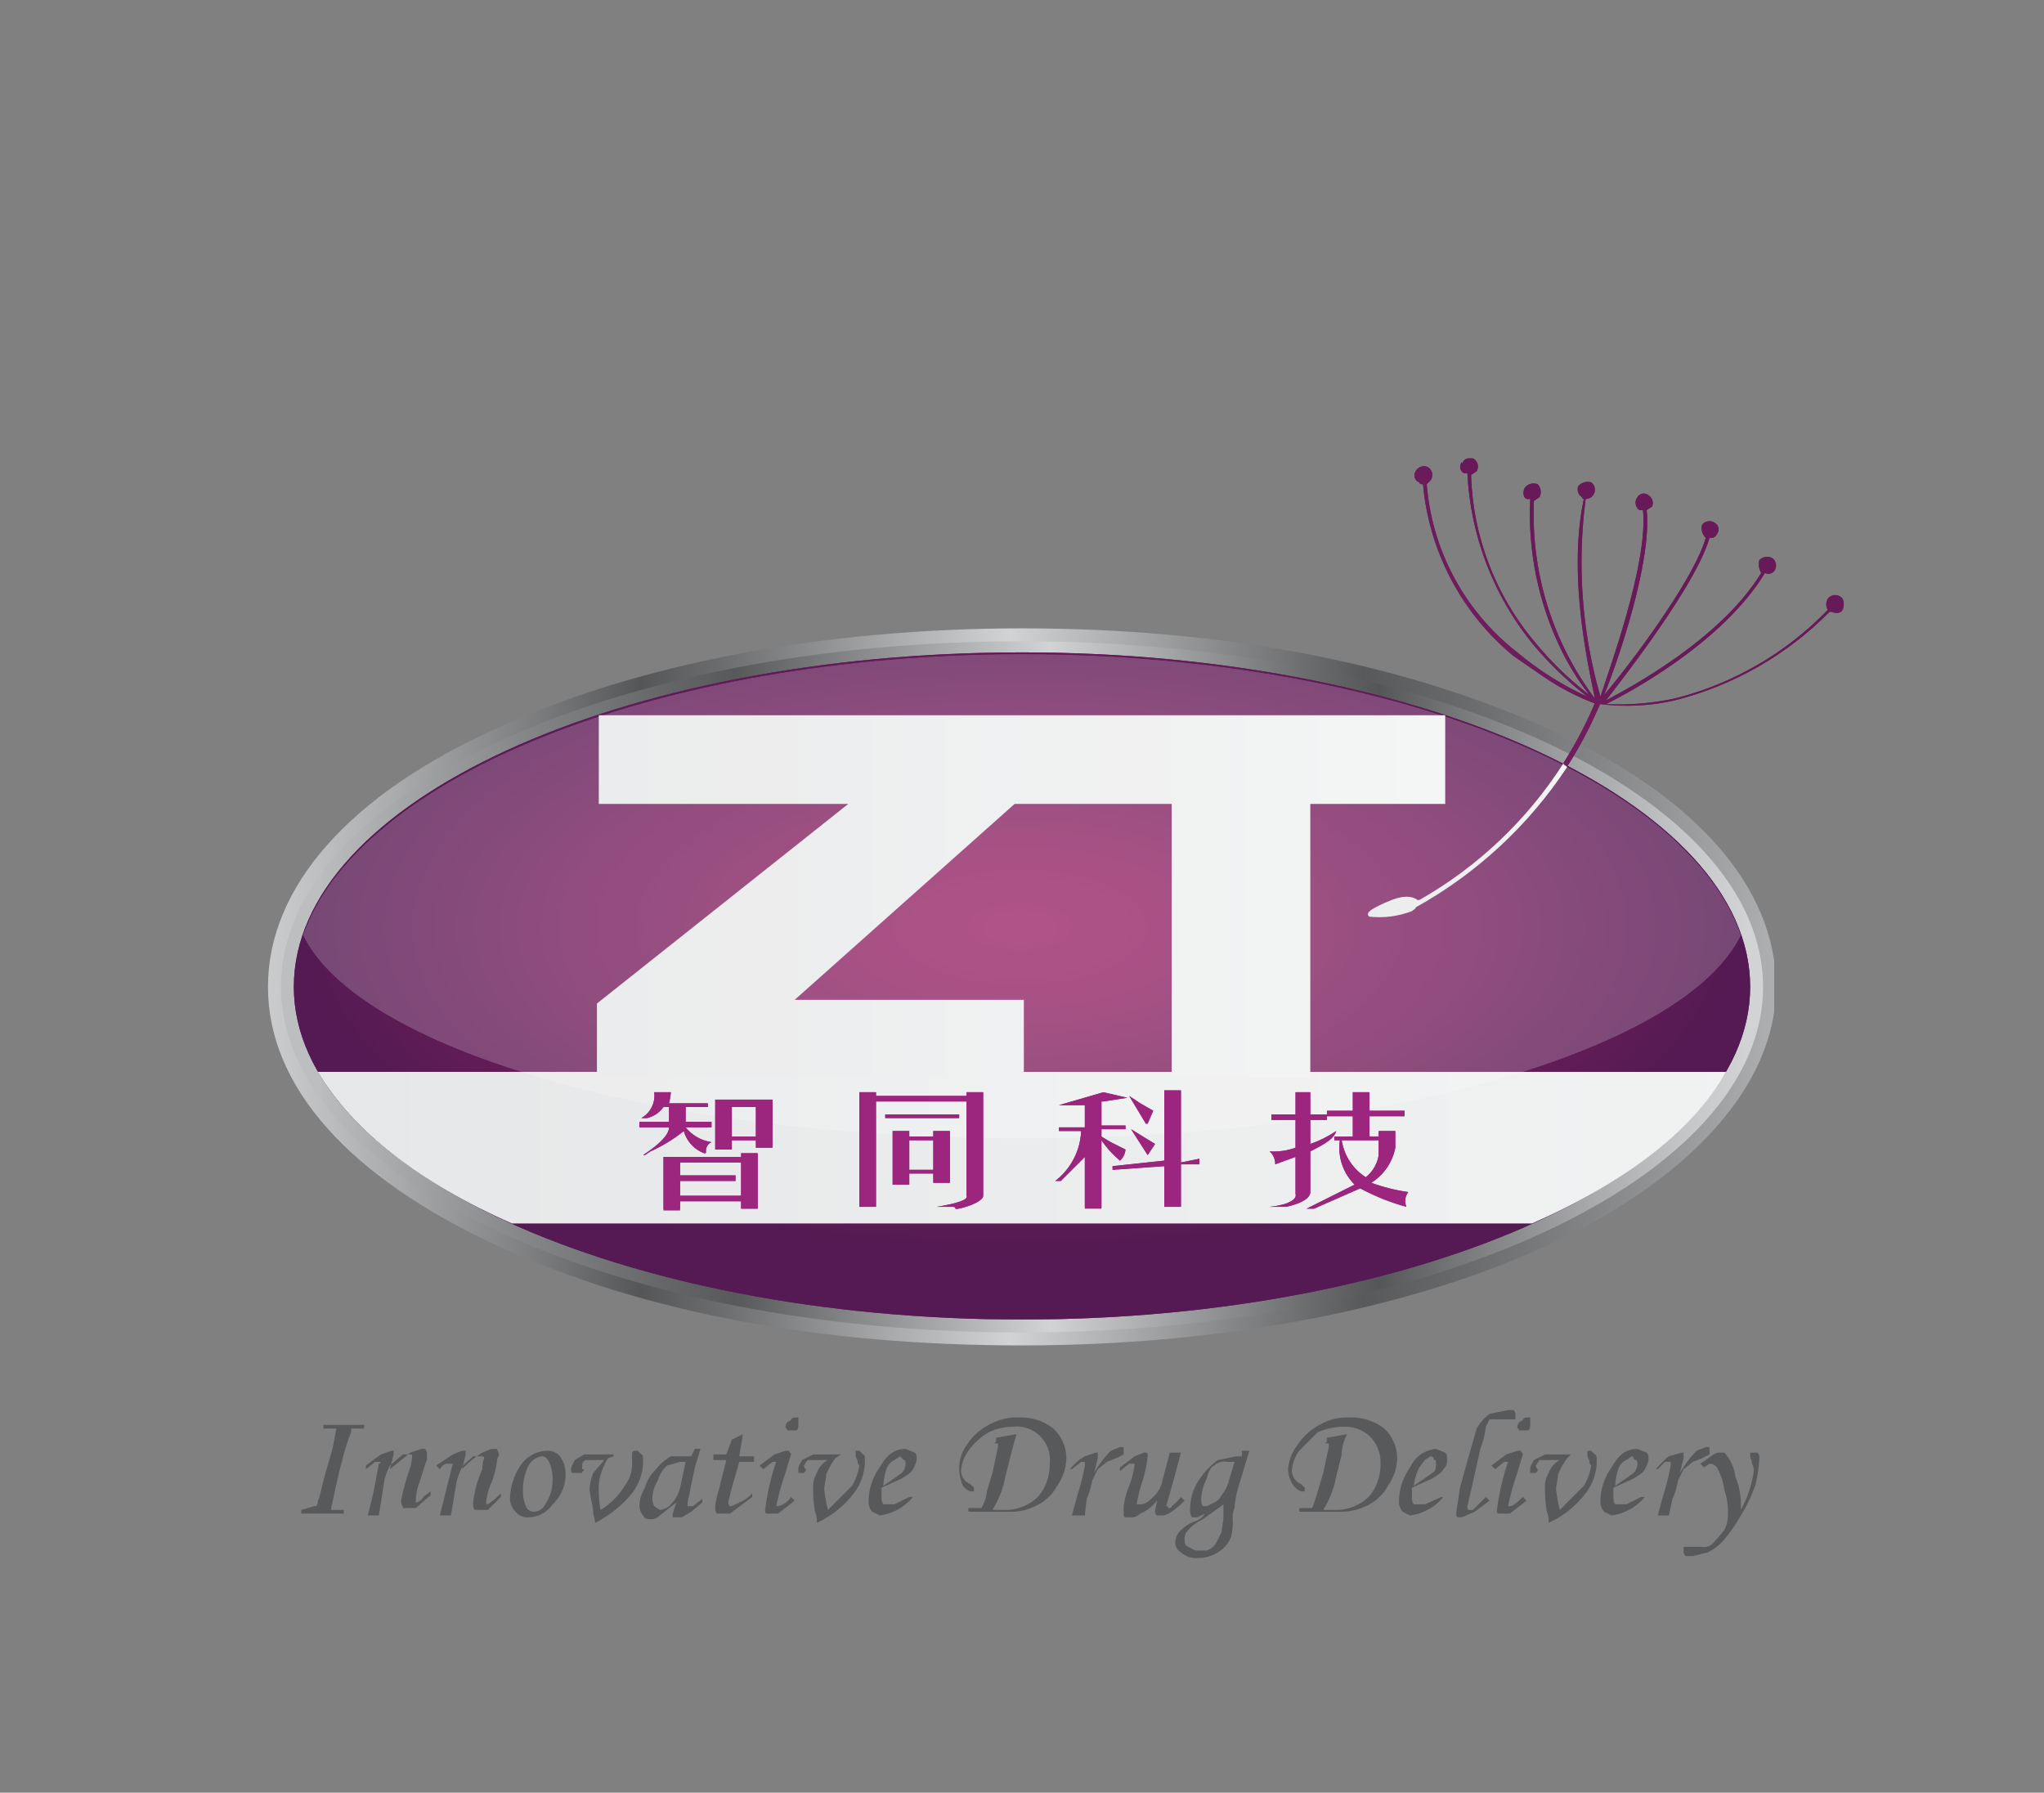 <svg xmlns="http://www.w3.org/2000/svg" xmlns:xlink="http://www.w3.org/1999/xlink" viewBox="0 0 110.6 97"><rect x="0" y="0" width="110.6" height="97" fill="#808080" stroke="none"/><defs><style>.cls-1{fill:url(#linear-gradient);}.cls-2{fill:url(#linear-gradient-2);}.cls-3{fill:none;}.cls-4{fill:#9c257e;}.cls-5{fill:url(#radial-gradient);}.cls-6{fill:#681c57;}.cls-7{fill:#58595b;}.cls-8{clip-path:url(#clip-path);}.cls-9{fill:url(#linear-gradient-3);}.cls-10{clip-path:url(#clip-path-2);}.cls-11{fill:url(#linear-gradient-4);}.cls-12{clip-path:url(#clip-path-3);}.cls-13{fill:url(#radial-gradient-3);}.cls-14{clip-path:url(#clip-path-4);}.cls-15{fill:url(#linear-gradient-5);}.cls-16{clip-path:url(#clip-path-5);}.cls-17{fill:url(#linear-gradient-6);}.cls-18{clip-path:url(#clip-path-6);}.cls-19{fill:url(#radial-gradient-4);}.cls-20{clip-path:url(#clip-path-7);}.cls-21{fill:url(#radial-gradient-5);}.cls-22{clip-path:url(#clip-path-8);}.cls-23{fill:url(#linear-gradient-7);}.cls-24{opacity:0.2;}.cls-25{clip-path:url(#clip-path-9);}.cls-26{clip-path:url(#clip-path-10);}.cls-27{mask:url(#mask);}.cls-28{fill:url(#linear-gradient-8);}.cls-29{mask:url(#mask-2);}.cls-30{fill:url(#linear-gradient-9);}.cls-31{clip-path:url(#clip-path-12);}.cls-32{clip-path:url(#clip-path-13);}.cls-33{clip-path:url(#clip-path-14);}.cls-34{clip-path:url(#clip-path-15);}</style><linearGradient id="linear-gradient" x1="32.9" y1="500.74" x2="33.14" y2="500.74" gradientTransform="translate(47962.4 -3138) rotate(90) scale(95.67)" gradientUnits="userSpaceOnUse"><stop offset="0" stop-color="#ccc"/><stop offset="0.12" stop-color="#bababa"/><stop offset="0.38" stop-color="#8b8b8b"/><stop offset="0.72" stop-color="#404040"/><stop offset="1"/></linearGradient><linearGradient id="linear-gradient-2" x1="32.42" y1="500.5" x2="32.66" y2="500.5" gradientTransform="matrix(62.41, 70.54, -97.09, 45.35, 46617.73, -24942.18)" xlink:href="#linear-gradient"/><radialGradient id="radial-gradient" cx="55.12" cy="55.33" r="30.63" gradientUnits="userSpaceOnUse"><stop offset="0" stop-color="#9d286b"/><stop offset="0.23" stop-color="#922667"/><stop offset="0.64" stop-color="#74205d"/><stop offset="1" stop-color="#551a53"/></radialGradient><clipPath id="clip-path"><path class="cls-3" d="M15.9,53.4c0-10,17.7-18.1,39.4-18.1s39.4,8.1,39.4,18.1-17.6,18-39.4,18-39.4-8.1-39.4-18m11-14c-8,3.6-12.4,8.6-12.4,14s4.4,10.3,12.4,14,17.7,5.4,28.4,5.4,20.8-1.9,28.4-5.4,12.4-8.6,12.4-14S91.7,43,83.7,39.4,66,34,55.3,34s-20.8,1.9-28.4,5.4"/></clipPath><linearGradient id="linear-gradient-3" x1="30.94" y1="496.76" x2="31.18" y2="496.76" gradientTransform="matrix(342.2, 0, 0, -342.2, -10573.17, 170040.88)" gradientUnits="userSpaceOnUse"><stop offset="0" stop-color="#d1d3d4"/><stop offset="0.04" stop-color="#c6c8c9"/><stop offset="0.11" stop-color="#a9aaac"/><stop offset="0.2" stop-color="#797a7c"/><stop offset="0.26" stop-color="#555658"/><stop offset="0.31" stop-color="#6b6c6e"/><stop offset="0.41" stop-color="#a4a6a7"/><stop offset="0.49" stop-color="#d1d3d4"/><stop offset="0.71" stop-color="#58595b"/><stop offset="0.76" stop-color="#646668"/><stop offset="0.86" stop-color="#858789"/><stop offset="1" stop-color="#babcbe"/><stop offset="1" stop-color="#bcbec0"/></linearGradient><clipPath id="clip-path-2"><path class="cls-3" d="M15.2,53.4c0,10.3,17.9,18.7,40.1,18.7s40.1-8.4,40.1-18.7S77.5,34.7,55.3,34.7,15.2,43,15.2,53.4"/></clipPath><linearGradient id="linear-gradient-4" x1="30.93" y1="496.75" x2="31.17" y2="496.75" gradientTransform="matrix(336.92, 0, 0, -336.92, -10405.23, 167415.8)" gradientUnits="userSpaceOnUse"><stop offset="0" stop-color="#bcbec0"/><stop offset="0" stop-color="#babcbe"/><stop offset="0.14" stop-color="#858789"/><stop offset="0.24" stop-color="#646668"/><stop offset="0.29" stop-color="#58595b"/><stop offset="0.51" stop-color="#d1d3d4"/><stop offset="0.59" stop-color="#a4a6a7"/><stop offset="0.69" stop-color="#6b6c6e"/><stop offset="0.74" stop-color="#555658"/><stop offset="0.8" stop-color="#797a7c"/><stop offset="0.89" stop-color="#a9aaac"/><stop offset="0.96" stop-color="#c6c8c9"/><stop offset="1" stop-color="#d1d3d4"/></linearGradient><clipPath id="clip-path-3"><path class="cls-5" d="M15.9,53.4c0,9.9,17.7,18,39.4,18s39.4-8.1,39.4-18S77.1,35.3,55.3,35.3,15.9,43.4,15.9,53.4"/></clipPath><radialGradient id="radial-gradient-3" cx="29.68" cy="494.64" r="0.24" gradientTransform="matrix(160, 0, 0, -72.57, -4693.6, 35946.16)" xlink:href="#radial-gradient"/><clipPath id="clip-path-4"><path class="cls-3" d="M17.2,58c1.9,3.2,5.5,6,10.5,8.2H82.9c5-2.2,8.7-5,10.5-8.2Z"/></clipPath><linearGradient id="linear-gradient-5" x1="30.9" y1="496.82" x2="31.14" y2="496.82" gradientTransform="matrix(327.83, 0, 0, -327.83, -10112.03, 162935.5)" gradientUnits="userSpaceOnUse"><stop offset="0" stop-color="#e6e7e8"/><stop offset="1" stop-color="#f1f2f2"/></linearGradient><clipPath id="clip-path-5"><polygon class="cls-3" points="54.9 38.6 53.8 38.6 32.4 38.6 32.4 43.5 45.9 43.5 32.3 54.3 32.3 58.3 55.4 58.3 55.4 54.1 43 54.1 54.9 43.5 63.4 43.5 63.4 58.3 70.9 58.3 70.9 43.5 78.3 43.5 78.3 38.6 54.9 38.6"/></clipPath><linearGradient id="linear-gradient-6" x1="30.34" y1="496.25" x2="30.57" y2="496.25" gradientTransform="matrix(192.84, 0, 0, -192.84, -5817.68, 95742.81)" xlink:href="#linear-gradient-5"/><clipPath id="clip-path-6"><path class="cls-6" d="M79.1,25a.4.4,0,0,0,.1.6h.2a15.9,15.9,0,0,0,3.5,9.2,18.8,18.8,0,0,0,3,2.9,16.9,16.9,0,0,1-3.8-2.4,12.8,12.8,0,0,1-4.9-9.1l.2-.2a.5.5,0,0,0-.1-.7.5.5,0,0,0-.7.2.4.4,0,0,0,.2.6c0,.1.1.1.2.1a13.6,13.6,0,0,0,4.9,9.3l1.6,1.1a13,13,0,0,0,2.9,1.5h.2a11.6,11.6,0,0,0,4-.2A17.9,17.9,0,0,0,99,33.1h.1c.2.1.5.1.6-.1s.1-.6-.1-.7a.5.5,0,0,0-.7.1.6.6,0,0,0,0,.6,17.4,17.4,0,0,1-8.3,4.8,14.6,14.6,0,0,1-3.7.3c1.2-.6,6.3-3.3,8.6-7.1a.4.4,0,0,0,.5-.1.5.5,0,0,0-.1-.7.6.6,0,0,0-.7.1.9.9,0,0,0,.1.7c-2.2,3.6-7.1,6.2-8.4,6.9,1-1.3,4.9-6.3,5.6-8.8.2,0,.3,0,.4-.2a.4.4,0,0,0-.1-.6.5.5,0,0,0-.7.1.7.7,0,0,0,.2.7h0c-.7,2.4-4.3,7.1-5.5,8.5.7-1.7,2.6-7.2,2.3-10l.3-.2a.5.5,0,0,0-.2-.6.4.4,0,0,0-.6.1.5.5,0,0,0,.1.7h.2c.3,2.9-1.9,8.8-2.3,10.1A26.3,26.3,0,0,1,85.8,27a.5.5,0,0,0,.4-.2.5.5,0,0,0-.1-.7.7.7,0,0,0-.7.2.5.5,0,0,0,.2.6.1.1,0,0,0,.1.1c-.9,4.2.3,9.3.6,10.8A16.6,16.6,0,0,1,83,27.1l.3-.2a.6.6,0,0,0-.1-.7.6.6,0,0,0-.7.2c-.1.2-.1.5.1.6h.2a16.8,16.8,0,0,0,1.6,8A13.7,13.7,0,0,0,86,37.6a17.5,17.5,0,0,1-2.9-2.8,14.7,14.7,0,0,1-3.5-9.1l.3-.2a.5.5,0,0,0-.2-.7h-.2c-.2,0-.3.1-.4.3"/></clipPath><radialGradient id="radial-gradient-4" cx="29.68" cy="496.09" r="0.24" gradientTransform="matrix(160, 0, 0, -160, -4693.52, 79428.79)" gradientUnits="userSpaceOnUse"><stop offset="0" stop-color="#98237b"/><stop offset="0.31" stop-color="#8d2173"/><stop offset="0.86" stop-color="#6f1c5d"/><stop offset="1" stop-color="#671a57"/></radialGradient><clipPath id="clip-path-7"><path class="cls-6" d="M76.3,48.9l.2.3A22.7,22.7,0,0,0,86.7,37.8h-.3A21.8,21.8,0,0,1,76.3,48.9"/></clipPath><radialGradient id="radial-gradient-5" cx="29.68" cy="496.1" r="0.24" gradientTransform="matrix(160, 0, 0, -160, -4693.72, 79424.82)" xlink:href="#radial-gradient-4"/><clipPath id="clip-path-8"><path class="cls-3" d="M76.8,48.7h-.1s-.4-.4-1.4,0-1.5.7-1.2.9a4.9,4.9,0,0,0,2.3-.3c.1-.1.2-.1.2-.2a23.5,23.5,0,0,0,8.2-7.6c-.1-.1-.2-.1-.2-.2a22.4,22.4,0,0,1-7.8,7.4"/></clipPath><linearGradient id="linear-gradient-7" x1="24.14" y1="492.61" x2="24.38" y2="492.61" gradientTransform="matrix(45.26, 0, 0, -45.26, -1018.52, 22340.38)" xlink:href="#linear-gradient-5"/><clipPath id="clip-path-9"><rect class="cls-3" x="16.4" y="35.4" width="77.8" height="26.21"/></clipPath><clipPath id="clip-path-10"><path class="cls-3" d="M55.3,61.6c-19.6,0-35.9-4.8-38.9-11,3-8.6,19.3-15.2,38.9-15.2S91.2,42,94.2,50.6c-3,6.2-19.3,11-38.9,11"/></clipPath><mask id="mask" x="4.49" y="0" width="101.65" height="96.99" maskUnits="userSpaceOnUse"><rect class="cls-1" x="15.5" y="16.4" width="79.6" height="64.12" transform="translate(-17.4 37.6) rotate(-32.7)"/></mask><linearGradient id="linear-gradient-8" x1="32.9" y1="500.74" x2="33.14" y2="500.74" gradientTransform="translate(47962.4 -3138) rotate(90) scale(95.67)" gradientUnits="userSpaceOnUse"><stop offset="0" stop-color="#fff"/><stop offset="1" stop-color="#fff"/></linearGradient><mask id="mask-2" x="0" y="9.68" width="110.62" height="77.64" maskUnits="userSpaceOnUse"><polygon class="cls-2" points="0 43.1 39.2 87.3 110.6 53.9 71.5 9.7 0 43.1"/></mask><linearGradient id="linear-gradient-9" x1="32.42" y1="500.5" x2="32.66" y2="500.5" gradientTransform="matrix(62.41, 70.54, -97.09, 45.35, 46617.73, -24942.18)" xlink:href="#linear-gradient-8"/><clipPath id="clip-path-12"><path class="cls-4" d="M36.8,62.9h3.3v1.8H36.8v-.8h3v-.3h-3Zm3.3-.5v.2H35.9v2.9h.9V65h3.3v.4H41v-3Zm-.5-2.5h1.3v1.6H39.6Zm1.3-.4H38.7v2.7h.9v-.5h1.3v.4h.9V59.5Zm-5.5-.4a1.4,1.4,0,0,1-.7,1.4H35a1.5,1.5,0,0,0,.9-.6h.3v.8H34.6V61h1.6c0,.4-.5.9-1.4,1.5h.1l.3-.2A8.4,8.4,0,0,0,37,61.2a1.8,1.8,0,0,0,1.1,1.2h0c.1,0,.1,0,.1-.1a.5.5,0,0,1,.3-.5,2.2,2.2,0,0,1-1.4-.8h1.4v-.3H37.1v-.8h1.2v-.2H36.2a3.5,3.5,0,0,0,.1-.6Z"/></clipPath><clipPath id="clip-path-13"><path class="cls-4" d="M49.2,61.7h1.3v1.6H49.2Zm1.3-.5v.3H49.2v-.3h-.9v2.9h.9v-.6h1.3V64h.9V61.2Zm-2.6-.7h4v-.2h-4Zm4.4-1.4v.2H47.4v-.2h-.9v6.2h.9V59.6h4.9v5.1c.1.2-.4.4-1.6.6h.8c.1,0,.2,0,.2.1s1.5-.3,1.5-.7V59.1Z"/></clipPath><clipPath id="clip-path-14"><path class="cls-4" d="M61.2,61.1l.9,1.4h0l.4-.6-1.3-.8Zm-.1-1.8.9,1.5h.1l.3-.7-.7-.4-.6-.4Zm-3.8.5h1.4v1.2H57.3v.2h1.2a3.6,3.6,0,0,1-1.4,2.7h.3l1.1-1.1.2-.2v2.8h.9V61.7a5.5,5.5,0,0,0,1,1.1h0a.9.9,0,0,0,.3-.6l-.8-.4-.5-.3v-.4h1.3v-.2H59.6V59.6h.1l1.3-.2-1.3-.3-2.4.7M63,59v3.8l-2.8.3v.2l2.8-.2v2.2h.9V63h1v-.3l-1,.2V59Z"/></clipPath><clipPath id="clip-path-15"><path class="cls-4" d="M72.6,61.7h2v.8a1.9,1.9,0,0,1-.7,1.2,2.9,2.9,0,0,1-1.3-2m.6-2.6v1H71.8v.2h-.9V59.1h-.8v1.2H68.8v.3h1.3v1.5a3.4,3.4,0,0,1-1.4.2.9.9,0,0,1,.3.7l1.1-.4v2c.1.3-.4.6-1.4.7h.9c.9-.2,1.3-.5,1.3-.8V62.3c.8-.4,1.3-.7,1.4-1.1h0a6.1,6.1,0,0,1-1.4.7V60.6h.9v-.2h1.4v1.1h-1v.2h.3a2.8,2.8,0,0,0,.8,2.4l-2.6,1.3h.4l2.5-1.1a11.8,11.8,0,0,0,2.5,1h0a.8.8,0,0,1,.1-.8,9.7,9.7,0,0,1-2-.5,2.9,2.9,0,0,0,1.3-1.9v-.9h-.9v.3h-.5V60.4H76v-.3H74.1v-1Z"/></clipPath></defs><title>资源 1</title><g id="图层_2" data-name="图层 2"><g id="Layer_1" data-name="Layer 1"><path class="cls-7" d="M19.7,77.1v.2H19v.2a10.1,10.1,0,0,0-.5,1.6c-.1.3-.3,1.2-.6,2.6h.7v.2H16.3v-.2l.7-.2h.1a.4.4,0,0,0,.1-.3c.1-.1.2-.8.5-1.8s.3-1,.5-2.1h-.7v-.2h2.1Z"/><path class="cls-7" d="M19.8,79.5v-.2l.8-.6.6-.2h.1v.2l-.2.8,1.1-.9.6-.2h.2a.4.4,0,0,1,.1.3v.3c-.1.2-.2.6-.4,1.2a2.8,2.8,0,0,0-.2,1.1h0a.5.5,0,0,0,.4-.3l.4-.3v.2l-.8.7h-.7c0-.1-.1-.2-.1-.4a13.7,13.7,0,0,1,.5-1.8,2.8,2.8,0,0,0,.1-.6c0-.1,0-.1-.1-.1h-.4l-.7.6a3.4,3.4,0,0,0-.3.8L20.5,82h-.6l.3-1.2.3-1.6a.1.1,0,0,0,.1-.1h-.3Z"/><path class="cls-7" d="M23.8,79.5l-.2-.2.9-.6.5-.2h.2v.2l-.2.8a5.3,5.3,0,0,1,1.1-.9l.5-.2h.3c0,.1.1.2.1.3s-.1.2-.1.3a4.9,4.9,0,0,1-.3,1.2,3.6,3.6,0,0,0-.3,1.1h0a.1.1,0,0,0,.1.1l.4-.3.3-.3v.2l-.7.7h-.7c-.1-.1-.1-.2-.1-.4a6,6,0,0,1,.5-1.8,1.5,1.5,0,0,1,.1-.6c0-.1-.1-.1-.2-.1h-.4c-.2.2-.5.4-.6.6s-.2.4-.3.8L24.4,82h-.6l.3-1.2.4-1.6h-.3C24.1,79.2,23.9,79.3,23.8,79.5Z"/><path class="cls-7" d="M29.7,78.5a.9.9,0,0,1,.6.3,1.6,1.6,0,0,1,.3.9,2.2,2.2,0,0,1-.7,1.7,1.6,1.6,0,0,1-1.3.7.8.8,0,0,1-.7-.3,1,1,0,0,1-.3-.8,3.3,3.3,0,0,1,.5-1.6A1.8,1.8,0,0,1,29.7,78.5Zm-.4.3a1,1,0,0,0-.7.5,2.9,2.9,0,0,0-.3,1.4,2,2,0,0,0,.2.9.5.5,0,0,0,.4.2.7.7,0,0,0,.6-.4,2.3,2.3,0,0,0,.4-1.4,2,2,0,0,0-.2-.9C29.6,78.9,29.5,78.8,29.3,78.8Z"/><path class="cls-7" d="M32.9,78.9a3.6,3.6,0,0,0-.4.9,2.2,2.2,0,0,0-.1.8,5.4,5.4,0,0,0,.1,1.1,3.9,3.9,0,0,0,1.3-1.3,1.9,1.9,0,0,0,.4-1.1v-.6c0-.1,0-.1.1-.2h.2l.2.2c.1,0,.1.2.1.4a2.9,2.9,0,0,1-.6,1.7,6.2,6.2,0,0,1-2,1.6c0-.2-.1-.4-.1-.6s-.2-1-.2-1.2a2.9,2.9,0,0,1,.2-.9l.6-.7h-1c-.2.1-.2.2-.2.3v.2h.1c0,.1-.1.1-.1.2H31c-.1,0-.1-.1-.1-.2s.1-.3.2-.5l.5-.3h1.5c.1,0,.1,0,.1.1Z"/><path class="cls-7" d="M37.6,78.4h.3l-.3,1c-.1.5-.2.9-.3,1.5a1.8,1.8,0,0,0-.1.6h.3l.5-.4v.2l-.6.5-.5.3h-.5v-.2h0l.2-.6-.9.7a.6.6,0,0,1-.5.2c-.2,0-.3,0-.4-.2a.8.8,0,0,1-.2-.5,1.9,1.9,0,0,1,.3-1,2.1,2.1,0,0,1,.6-1,2.7,2.7,0,0,1,.8-.7h1.1Zm-.5.7h-.3l-.7.2a1.6,1.6,0,0,0-.5.8,1.9,1.9,0,0,0-.3,1,1,1,0,0,0,.1.4l.3.2a.9.9,0,0,0,.6-.3,1.9,1.9,0,0,0,.5-.9Z"/><path class="cls-7" d="M39.6,77.9l.6-.3L40,78.8h.8v.3h-.8l-.4,1.4-.2.8a.3.3,0,0,0,.1.2h.1l.4-.2a1.8,1.8,0,0,0,.7-.5v.2l-1.2.9h-.7c-.1-.1-.1-.2-.1-.4a5.1,5.1,0,0,1,.2-.9l.4-1.6h-.7v-.3h.7Z"/><path class="cls-7" d="M41.3,79.5l-.2-.2.8-.6.6-.2h.2c0,.1.1.1.1.2l-.3,1a13.7,13.7,0,0,0-.5,1.8h.1a1.1,1.1,0,0,0,.7-.5l.2.2-.9.7h-.6c-.1,0-.1-.1-.1-.2a13.1,13.1,0,0,1,.6-2.6h-.2ZM43,76.7h.2V77c0,.2,0,.3-.1.4h-.5c0-.1-.1-.1-.1-.2s.1-.3.2-.3S42.8,76.7,43,76.7Z"/><path class="cls-7" d="M45.2,78.9a4.1,4.1,0,0,0-.5.9c0,.3-.1.5-.1.8a8.9,8.9,0,0,0,.2,1.1l1.3-1.3a3,3,0,0,0,.4-1.1.4.4,0,0,1-.1-.3.4.4,0,0,1-.1-.3v-.2h.2l.2.2c.1,0,.1.2.1.4a2.9,2.9,0,0,1-.6,1.7,5.3,5.3,0,0,1-2,1.6,1.3,1.3,0,0,0-.1-.6,6.8,6.8,0,0,1-.1-1.2,1.5,1.5,0,0,1,.2-.9,1.3,1.3,0,0,1,.6-.7H43.7l-.2.3a.3.3,0,0,0,.1.2h0c0,.1,0,.1-.1.2h-.3v-.2c0-.2.1-.3.2-.5l.6-.3h1.5Z"/><path class="cls-7" d="M49.2,81h.2a2.8,2.8,0,0,1-1.8,1l-.4-.2a.8.8,0,0,1-.2-.6,3.2,3.2,0,0,1,.6-1.8c.4-.7.8-1,1.4-1l.5.2c.1.1.1.2.1.4a1.7,1.7,0,0,1-.2.5c-.1.2-.3.3-.6.5l-1.1.5v.5a.6.6,0,0,0,.1.4h.6Zm-1.4-.6,1-.7a.8.8,0,0,0,.2-.5c0-.1,0-.2-.1-.2l-.2-.2-.3.2a.8.8,0,0,0-.4.4A3,3,0,0,0,47.8,80.4Z"/><path class="cls-7" d="M53.9,78v-.2l1.1-.2-.3,1.1-.3,1.2a5.2,5.2,0,0,1-.7,1.8h.7a2.4,2.4,0,0,0,1.2-.3,2,2,0,0,0,.9-.9,2.8,2.8,0,0,0,.3-1.3,1.8,1.8,0,0,0-2-2,3.1,3.1,0,0,0-1.3.3,3.6,3.6,0,0,0-1.1,1,2.1,2.1,0,0,0-.4,1.1.8.8,0,0,0,.5.7l.2.2h0v.2h-.1c-.2,0-.3-.1-.5-.3a2.9,2.9,0,0,1-.2-.9,2.2,2.2,0,0,1,.4-1.3,3.2,3.2,0,0,1,1.2-1.1,3.1,3.1,0,0,1,1.7-.4,2.8,2.8,0,0,1,1.8.6,2.2,2.2,0,0,1,.7,1.6,2.7,2.7,0,0,1-.5,1.5,2.5,2.5,0,0,1-1.2,1.1,2.8,2.8,0,0,1-1.3.3H52.4v-.2h.7a2.2,2.2,0,0,0,.3-.9l.3-1,.3-1.4v-.2h-.2Z"/><path class="cls-7" d="M58.7,82H58l.3-1.1a12.4,12.4,0,0,0,.4-1.6v-.2h-.2l-.5.4h-.1a2.7,2.7,0,0,1,.8-.7l.6-.2h.1v.3l-.2.8a6.2,6.2,0,0,1,.9-1.2l.5-.2h.2v.4l-.4.2-.5.2-.5.4-.3.6a4.3,4.3,0,0,1-.3,1Z"/><path class="cls-7" d="M63.3,78.6h.6l-.4,1.5-.4,1.4h.1c0,.1,0,.1.1.1a.1.1,0,0,0,.1-.1,2.3,2.3,0,0,0,.5-.5l.2.2c-.6.6-1,.8-1.2.8h-.3a.3.3,0,0,1-.1-.2c0-.2.1-.4.1-.6a2.2,2.2,0,0,1-.9.7.7.7,0,0,1-.6.2h-.2c-.1,0-.1-.1-.1-.3v-.3a4.5,4.5,0,0,1,.3-1.1,4.9,4.9,0,0,0,.3-1.2h-.3l-.5.4v-.2l.8-.6.5-.2h.1c.1,0,.1.1.1.2a7,7,0,0,1-.3,1.4,9,9,0,0,0-.3,1.2h.2c.2,0,.4-.1.7-.4a1.6,1.6,0,0,0,.5-.9Z"/><path class="cls-7" d="M67.2,78.5h.4l-.6,2a5.2,5.2,0,0,0-.2,1.1,1.3,1.3,0,0,0-.1.6,3.1,3.1,0,0,1-.1,1,1.8,1.8,0,0,1-.7.8,2,2,0,0,1-1.1.3,1.2,1.2,0,0,1-.9-.3.6.6,0,0,1-.3-.6.9.9,0,0,1,.3-.6,2.1,2.1,0,0,1,.8-.5,1,1,0,0,0,.5-.4l-.4.2h-.3a.6.6,0,0,1-.1-.4,2.8,2.8,0,0,1,.4-1.5,4.3,4.3,0,0,1,1.1-1.2l1-.2h.3Zm-1,2.9-1.1.8a2.5,2.5,0,0,0-.9.7.6.6,0,0,0-.1.4c0,.2,0,.3.2.4s.3.2.5.2h.5a1,1,0,0,0,.5-.4l.3-.6c0-.2.1-.5.1-.9Zm.6-2.3h-.4a.8.8,0,0,0-.7.2c-.2.1-.3.3-.4.7a2.6,2.6,0,0,0-.3,1.1c0,.2,0,.3.1.4h.2l.4-.2a.8.8,0,0,0,.4-.4,1.9,1.9,0,0,0,.4-.8Z"/><path class="cls-7" d="M71.8,78v-.2l1.1-.2a2.3,2.3,0,0,0-.3,1.1l-.3,1.2a5.2,5.2,0,0,1-.7,1.8h.6a2.5,2.5,0,0,0,1.3-.3,2,2,0,0,0,.9-.9,2.8,2.8,0,0,0,.3-1.3,2,2,0,0,0-.6-1.5,2,2,0,0,0-1.4-.5,3.5,3.5,0,0,0-1.4.3l-1,1a2.1,2.1,0,0,0-.4,1.1.8.8,0,0,0,.5.7l.2.2h0v.2h-.1c-.2,0-.3-.1-.5-.3a1.6,1.6,0,0,1-.3-.9,2.4,2.4,0,0,1,.5-1.3,3.2,3.2,0,0,1,1.2-1.1,2.9,2.9,0,0,1,1.6-.4,2.9,2.9,0,0,1,1.9.6,2.2,2.2,0,0,1,.7,1.6,2.7,2.7,0,0,1-.5,1.5,2.5,2.5,0,0,1-1.2,1.1,3.1,3.1,0,0,1-1.3.3H70.3v-.2h.7a8.5,8.5,0,0,0,.3-.9l.3-1,.3-1.4v-.2h-.2Z"/><path class="cls-7" d="M78,81h.1a2.8,2.8,0,0,1-1.8,1l-.4-.2a.8.8,0,0,1-.2-.6,3.2,3.2,0,0,1,.6-1.8,1.7,1.7,0,0,1,1.4-1l.5.2c.1.1.1.2.1.4a.6.6,0,0,1-.2.5c-.1.2-.3.3-.6.5l-1.1.5v.5a.6.6,0,0,0,.1.4h.6Zm-1.5-.6,1-.7c.2-.1.2-.3.2-.5s0-.2-.1-.2a.2.2,0,0,0-.2-.2l-.3.2-.3.4A2.9,2.9,0,0,0,76.5,80.4Z"/><path class="cls-7" d="M80.4,81l.2.2-.8.6-.7.3h-.2c-.1,0-.1-.1-.1-.2s.1-.7.2-1.4l.5-1.8.4-1.4a2.7,2.7,0,0,1,.7-.8l1-.2h.3a.4.4,0,0,1,.1.3v.2H80.6l-.2.4a4.9,4.9,0,0,1-.3,1.2l-.4,1.8-.3,1.3c0,.1,0,.2.1.2h.2Z"/><path class="cls-7" d="M80.9,79.5l-.2-.2.8-.6.6-.2h.2c0,.1.1.1.1.2l-.3,1a13.7,13.7,0,0,0-.5,1.8h.1c.1,0,.3-.1.7-.5l.2.2-.9.7h-.6c-.1,0-.1-.1-.1-.2a13.1,13.1,0,0,1,.6-2.6h-.2Zm1.7-2.8h.2V77c0,.2,0,.3-.1.4h-.5c0-.1-.1-.1-.1-.2s.1-.3.2-.3S82.4,76.7,82.6,76.7Z"/><path class="cls-7" d="M84.8,78.9a4.1,4.1,0,0,0-.5.9c0,.3-.1.5-.1.8a8.9,8.9,0,0,0,.2,1.1l1.3-1.3a3,3,0,0,0,.4-1.1A.4.4,0,0,1,86,79a.4.4,0,0,1-.1-.3v-.2h.2l.2.2c.1,0,.1.2.1.4a2.9,2.9,0,0,1-.6,1.7,5.3,5.3,0,0,1-2,1.6,1.3,1.3,0,0,0-.1-.6,6.8,6.8,0,0,1-.1-1.2,1.5,1.5,0,0,1,.2-.9,1.3,1.3,0,0,1,.6-.7H83.3l-.2.3a.3.3,0,0,0,.1.2h0c0,.1,0,.1-.1.2h-.3v-.2c0-.2.1-.3.2-.5l.6-.3H85Z"/><path class="cls-7" d="M88.8,81H89a2.8,2.8,0,0,1-1.8,1l-.4-.2a.8.8,0,0,1-.2-.6,3.2,3.2,0,0,1,.6-1.8c.4-.7.8-1,1.4-1l.5.2c.1.1.1.2.1.4a1.7,1.7,0,0,1-.2.5c-.1.2-.3.3-.6.5l-1.1.5v.5a.6.6,0,0,0,.1.4H88Zm-1.4-.6,1-.7a.8.8,0,0,0,.2-.5c0-.1,0-.2-.1-.2s-.1-.2-.2-.2L88,79a.8.8,0,0,0-.4.4A3,3,0,0,0,87.4,80.4Z"/><path class="cls-7" d="M90.3,82h-.6l.3-1.1a12.4,12.4,0,0,0,.4-1.6v-.2h-.3l-.4.4h-.1a4.6,4.6,0,0,1,.7-.7l.7-.2h.1v.3l-.2.8a6.2,6.2,0,0,1,.9-1.2l.5-.2h.2v.4l-.4.2-.5.2-.5.4-.3.6a4.3,4.3,0,0,1-.3,1Z"/><path class="cls-7" d="M92.2,79.4l-.2-.2.3-.2c.3-.2.5-.4.7-.4h.3a2.3,2.3,0,0,1,.6,1.3,4,4,0,0,1,.3,1.5v.3a6.3,6.3,0,0,0,.7-2.1.8.8,0,0,0-.1-.4c0-.2-.1-.3-.1-.4v-.2h.4a.4.4,0,0,1,.1.3,9.3,9.3,0,0,1-.2,1.4,8.5,8.5,0,0,1-.8,1.7,9.2,9.2,0,0,1-.9,1.3,2.8,2.8,0,0,1-.9.7l-.8.2h-.4a.4.4,0,0,1-.1-.3v-.2h1a.7.7,0,0,0,.6-.2l.6-.7a1.9,1.9,0,0,0,.2-.8,3.9,3.9,0,0,0-.2-1.4,3.4,3.4,0,0,0-.4-1.2.5.5,0,0,0-.4-.2Z"/><g class="cls-8"><rect class="cls-9" x="14.5" y="34" width="81.5" height="38.82"/></g><g class="cls-10"><rect class="cls-11" x="15.2" y="34.7" width="80.3" height="37.43"/></g><path class="cls-5" d="M15.9,53.4c0,9.9,17.7,18,39.4,18s39.4-8.1,39.4-18S77.1,35.3,55.3,35.3,15.9,43.4,15.9,53.4"/><g class="cls-12"><rect class="cls-13" x="15.9" y="35.3" width="78.8" height="36.08"/></g><g class="cls-14"><rect class="cls-15" x="17.2" y="58" width="76.2" height="8.25"/></g><g class="cls-16"><rect class="cls-17" x="32.3" y="38.7" width="45.9" height="19.69"/></g><path class="cls-6" d="M79.1,25a.4.4,0,0,0,.1.6h.2a15.9,15.9,0,0,0,3.5,9.2,18.8,18.8,0,0,0,3,2.9,16.9,16.9,0,0,1-3.8-2.4,12.8,12.8,0,0,1-4.9-9.1l.2-.2a.5.5,0,0,0-.1-.7.5.5,0,0,0-.7.2.4.4,0,0,0,.2.6c0,.1.1.1.2.1a13.6,13.6,0,0,0,4.9,9.3l1.6,1.1a13,13,0,0,0,2.9,1.5h.2a11.6,11.6,0,0,0,4-.2A17.9,17.9,0,0,0,99,33.1h.1c.2.1.5.1.6-.1s.1-.6-.1-.7a.5.5,0,0,0-.7.1.6.6,0,0,0,0,.6,17.4,17.4,0,0,1-8.3,4.8,14.6,14.6,0,0,1-3.7.3c1.2-.6,6.3-3.3,8.6-7.1a.4.4,0,0,0,.5-.1.5.5,0,0,0-.1-.7.6.6,0,0,0-.7.1.9.9,0,0,0,.1.7c-2.2,3.6-7.1,6.2-8.4,6.9,1-1.3,4.9-6.3,5.6-8.8.2,0,.3,0,.4-.2a.4.4,0,0,0-.1-.6.5.5,0,0,0-.7.1.7.7,0,0,0,.2.7h0c-.7,2.4-4.3,7.1-5.5,8.5.7-1.7,2.6-7.2,2.3-10l.3-.2a.5.5,0,0,0-.2-.6.4.4,0,0,0-.6.1.5.5,0,0,0,.1.7h.2c.3,2.9-1.9,8.8-2.3,10.1A26.3,26.3,0,0,1,85.8,27a.5.5,0,0,0,.4-.2.5.5,0,0,0-.1-.7.7.7,0,0,0-.7.2.5.5,0,0,0,.2.6.1.1,0,0,0,.1.1c-.9,4.2.3,9.3.6,10.8A16.6,16.6,0,0,1,83,27.1l.3-.2a.6.6,0,0,0-.1-.7.6.6,0,0,0-.7.2c-.1.2-.1.5.1.6h.2a16.8,16.8,0,0,0,1.6,8A13.7,13.7,0,0,0,86,37.6a17.5,17.5,0,0,1-2.9-2.8,14.7,14.7,0,0,1-3.5-9.1l.3-.2a.5.5,0,0,0-.2-.7h-.2c-.2,0-.3.1-.4.3"/><g class="cls-18"><rect class="cls-19" x="76.5" y="24.7" width="23.4" height="13.7"/></g><path class="cls-6" d="M76.3,48.9l.2.3A22.7,22.7,0,0,0,86.7,37.8h-.3A21.8,21.8,0,0,1,76.3,48.9"/><g class="cls-20"><rect class="cls-21" x="76.3" y="37.7" width="10.4" height="11.48"/></g><g class="cls-22"><rect class="cls-23" x="73.8" y="41.3" width="11" height="8.39"/></g><g class="cls-24"><g class="cls-25"><g class="cls-26"><g class="cls-27"><rect class="cls-28" x="15.5" y="16.4" width="79.6" height="64.12" transform="translate(-17.4 37.6) rotate(-32.7)"/></g></g><g class="cls-26"><g class="cls-29"><polygon class="cls-30" points="0 43.1 39.2 87.3 110.6 53.9 71.5 9.7 0 43.1"/></g></g></g></g><path class="cls-4" d="M36.8,62.9h3.3v1.8H36.8v-.8h3v-.3h-3Zm3.3-.5v.2H35.9v2.9h.9V65h3.3v.4H41v-3Zm-.5-2.5h1.3v1.6H39.6Zm1.3-.4H38.7v2.7h.9v-.5h1.3v.4h.9V59.5Zm-5.5-.4a1.4,1.4,0,0,1-.7,1.4H35a1.5,1.5,0,0,0,.9-.6h.3v.8H34.6V61h1.6c0,.4-.5.9-1.4,1.5h.1l.3-.2A8.4,8.4,0,0,0,37,61.2a1.8,1.8,0,0,0,1.1,1.2h0c.1,0,.1,0,.1-.1a.5.5,0,0,1,.3-.5,2.2,2.2,0,0,1-1.4-.8h1.4v-.3H37.1v-.8h1.2v-.2H36.2a3.5,3.5,0,0,0,.1-.6Z"/><g class="cls-31"><rect class="cls-4" x="34.6" y="59.1" width="7.3" height="6.33"/></g><path class="cls-4" d="M49.2,61.7h1.3v1.6H49.2Zm1.3-.5v.3H49.2v-.3h-.9v2.9h.9v-.6h1.3V64h.9V61.2Zm-2.6-.7h4v-.2h-4Zm4.4-1.4v.2H47.4v-.2h-.9v6.2h.9V59.6h4.9v5.1c.1.2-.4.4-1.6.6h.8c.1,0,.2,0,.2.1s1.5-.3,1.5-.7V59.1Z"/><g class="cls-32"><rect class="cls-4" x="46.5" y="59.1" width="6.7" height="6.36"/></g><path class="cls-4" d="M61.2,61.1l.9,1.4h0l.4-.6-1.3-.8Zm-.1-1.8.9,1.5h.1l.3-.7-.7-.4-.6-.4Zm-3.8.5h1.4v1.2H57.3v.2h1.2a3.6,3.6,0,0,1-1.4,2.7h.3l1.1-1.1.2-.2v2.8h.9V61.7a5.5,5.5,0,0,0,1,1.1h0a.9.9,0,0,0,.3-.6l-.8-.4-.5-.3v-.4h1.3v-.2H59.6V59.6h.1l1.3-.2-1.3-.3-2.4.7M63,59v3.8l-2.8.3v.2l2.8-.2v2.2h.9V63h1v-.3l-1,.2V59Z"/><g class="cls-33"><rect class="cls-4" x="57.1" y="59" width="7.8" height="6.33"/></g><path class="cls-4" d="M72.6,61.7h2v.8a1.9,1.9,0,0,1-.7,1.2,2.9,2.9,0,0,1-1.3-2m.6-2.6v1H71.8v.2h-.9V59.1h-.8v1.2H68.8v.3h1.3v1.5a3.4,3.4,0,0,1-1.4.2.9.9,0,0,1,.3.7l1.1-.4v2c.1.3-.4.6-1.4.7h.9c.9-.2,1.3-.5,1.3-.8V62.3c.8-.4,1.3-.7,1.4-1.1h0a6.1,6.1,0,0,1-1.4.7V60.6h.9v-.2h1.4v1.1h-1v.2h.3a2.8,2.8,0,0,0,.8,2.4l-2.6,1.3h.4l2.5-1.1a11.8,11.8,0,0,0,2.5,1h0a.8.8,0,0,1,.1-.8,9.7,9.7,0,0,1-2-.5,2.9,2.9,0,0,0,1.3-1.9v-.9h-.9v.3h-.5V60.4H76v-.3H74.1v-1Z"/><g class="cls-34"><rect class="cls-4" x="68.7" y="59.1" width="7.5" height="6.36"/></g></g></g></svg>
